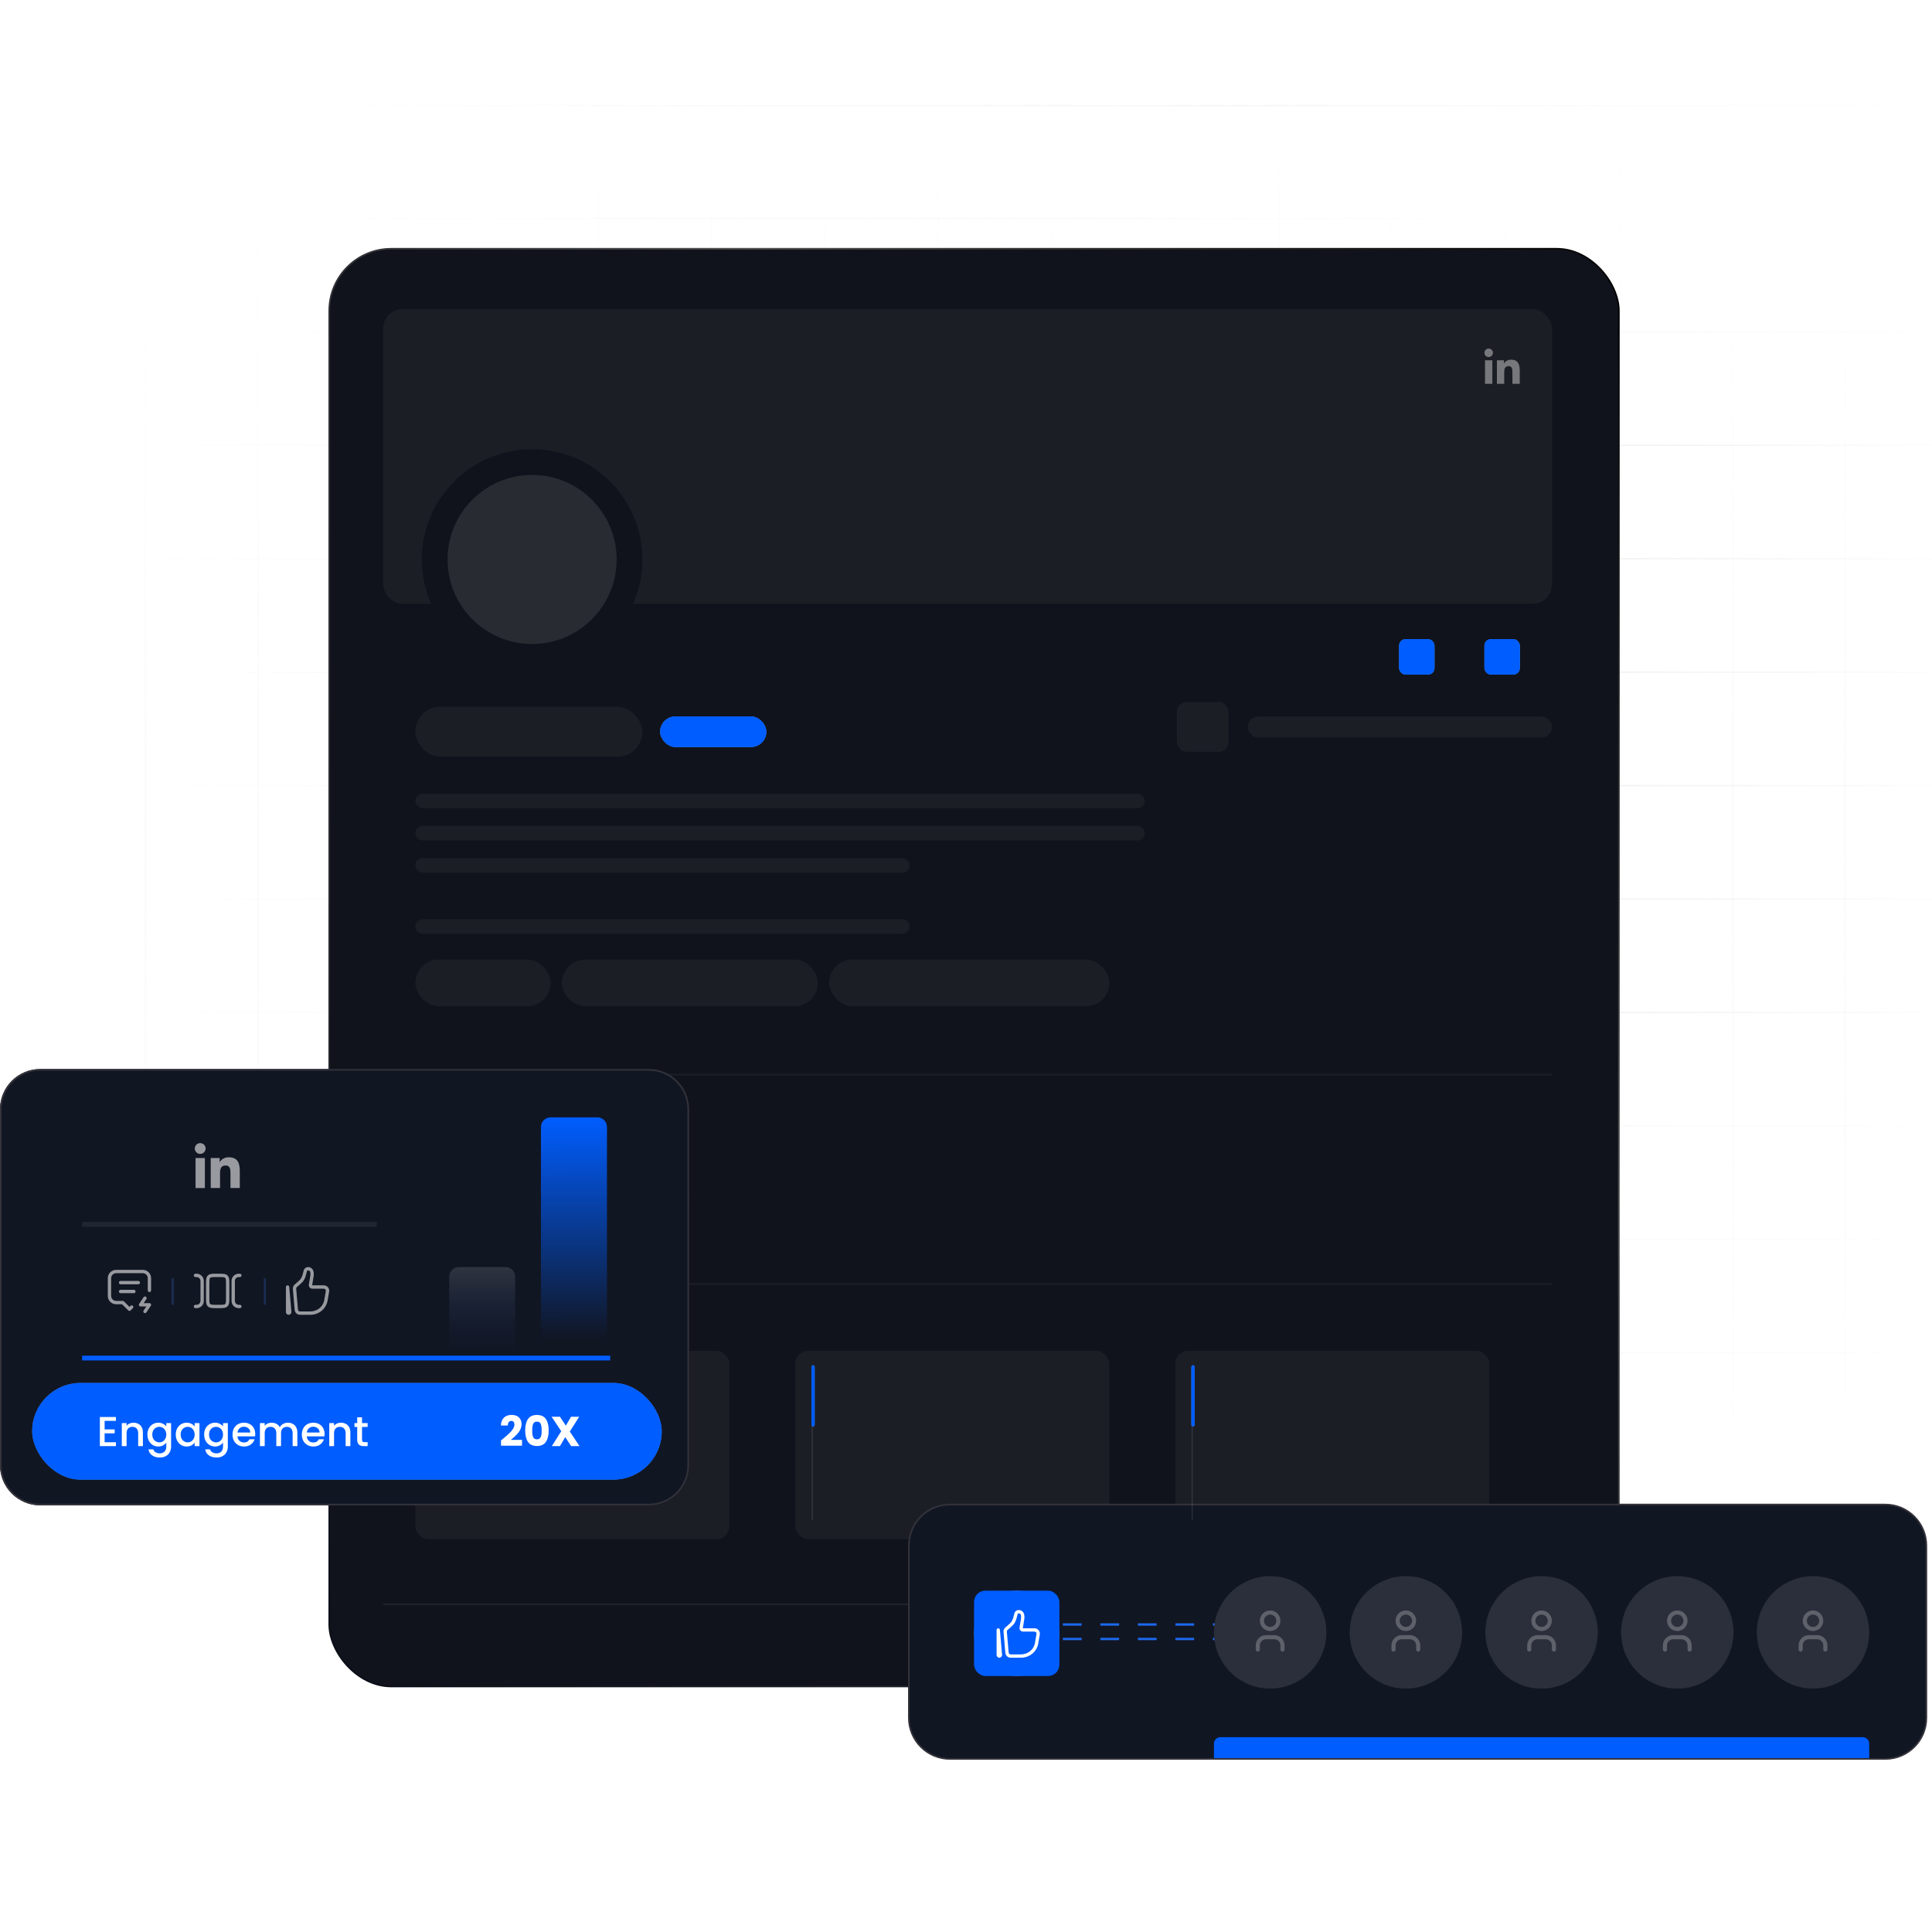 <svg width="922" height="922" viewBox="0 0 922 922" fill="none" xmlns="http://www.w3.org/2000/svg">
<g clip-path="url(#clip0_621_5328)">
<line x1="123.104" y1="4.61" x2="123.104" y2="718.392" stroke="url(#paint0_linear_621_5328)" stroke-opacity="0.3" stroke-width="0.571"></line>
<line x1="69.42" y1="4.61" x2="69.42" y2="718.392" stroke="url(#paint1_linear_621_5328)" stroke-opacity="0.3" stroke-width="0.571"></line>
<line x1="663.85" y1="4.61" x2="663.85" y2="718.392" stroke="url(#paint2_linear_621_5328)" stroke-opacity="0.3" stroke-width="0.571"></line>
<line x1="177.237" y1="4.61" x2="177.237" y2="718.392" stroke="url(#paint3_linear_621_5328)" stroke-opacity="0.4" stroke-width="0.571"></line>
<line x1="231.368" y1="4.61" x2="231.368" y2="718.392" stroke="url(#paint4_linear_621_5328)" stroke-opacity="0.5" stroke-width="0.571"></line>
<line x1="285.5" y1="4.61" x2="285.5" y2="718.392" stroke="url(#paint5_linear_621_5328)" stroke-width="0.571"></line>
<line x1="339.633" y1="4.61" x2="339.633" y2="718.392" stroke="url(#paint6_linear_621_5328)" stroke-width="0.571"></line>
<line x1="393.764" y1="4.61" x2="393.764" y2="718.392" stroke="url(#paint7_linear_621_5328)" stroke-width="0.571"></line>
<line x1="447.895" y1="4.61" x2="447.895" y2="718.392" stroke="url(#paint8_linear_621_5328)" stroke-width="0.571"></line>
<line x1="502.028" y1="4.61" x2="502.028" y2="718.392" stroke="url(#paint9_linear_621_5328)" stroke-opacity="0.5" stroke-width="0.571"></line>
<line x1="556.161" y1="4.61" x2="556.161" y2="718.392" stroke="url(#paint10_linear_621_5328)" stroke-opacity="0.4" stroke-width="0.571"></line>
<line x1="1.32089e-08" y1="320.777" x2="725.246" y2="320.777" stroke="url(#paint11_linear_621_5328)" stroke-width="0.571"></line>
<line x1="1.32089e-08" y1="266.644" x2="725.246" y2="266.644" stroke="url(#paint12_linear_621_5328)" stroke-width="0.571"></line>
<line x1="1.32089e-08" y1="212.512" x2="725.246" y2="212.512" stroke="url(#paint13_linear_621_5328)" stroke-width="0.571"></line>
<line x1="1.32089e-08" y1="158.379" x2="725.246" y2="158.38" stroke="url(#paint14_linear_621_5328)" stroke-opacity="0.4" stroke-width="0.571"></line>
<line x1="1.32089e-08" y1="104.248" x2="725.246" y2="104.248" stroke="url(#paint15_linear_621_5328)" stroke-opacity="0.3" stroke-width="0.571"></line>
<line x1="1.32089e-08" y1="50.415" x2="725.246" y2="50.415" stroke="url(#paint16_linear_621_5328)" stroke-opacity="0.3" stroke-width="0.571"></line>
<line x1="1.32089e-08" y1="645.524" x2="725.246" y2="645.524" stroke="url(#paint17_linear_621_5328)" stroke-opacity="0.3" stroke-width="0.571"></line>
<line x1="1.41476e-08" y1="591.437" x2="725.246" y2="591.437" stroke="url(#paint18_linear_621_5328)" stroke-opacity="0.3" stroke-width="0.571"></line>
<line x1="1.41476e-08" y1="537.305" x2="725.246" y2="537.305" stroke="url(#paint19_linear_621_5328)" stroke-opacity="0.4" stroke-width="0.571"></line>
<line x1="1.41476e-08" y1="483.173" x2="725.246" y2="483.173" stroke="url(#paint20_linear_621_5328)" stroke-width="0.571"></line>
<line x1="1.41476e-08" y1="429.041" x2="725.246" y2="429.041" stroke="url(#paint21_linear_621_5328)" stroke-width="0.571"></line>
<line x1="1.41476e-08" y1="374.908" x2="725.246" y2="374.908" stroke="url(#paint22_linear_621_5328)" stroke-width="0.571"></line>
<line x1="880.522" y1="4.61" x2="880.522" y2="718.392" stroke="url(#paint23_linear_621_5328)" stroke-opacity="0.3" stroke-width="0.571"></line>
<line x1="610.434" y1="4.61" x2="610.434" y2="718.392" stroke="url(#paint24_linear_621_5328)" stroke-width="0.571"></line>
<line x1="718.698" y1="4.61" x2="718.698" y2="718.392" stroke="url(#paint25_linear_621_5328)" stroke-opacity="0.5" stroke-width="0.571"></line>
<line x1="772.83" y1="4.61" x2="772.83" y2="718.392" stroke="url(#paint26_linear_621_5328)" stroke-opacity="0.4" stroke-width="0.571"></line>
<line x1="826.963" y1="4.61" x2="826.963" y2="718.392" stroke="url(#paint27_linear_621_5328)" stroke-opacity="0.3" stroke-width="0.571"></line>
<line x1="216.67" y1="320.777" x2="941.916" y2="320.777" stroke="url(#paint28_linear_621_5328)" stroke-width="0.571"></line>
<line x1="216.67" y1="266.644" x2="941.916" y2="266.644" stroke="url(#paint29_linear_621_5328)" stroke-width="0.571"></line>
<line x1="216.67" y1="212.512" x2="941.916" y2="212.512" stroke="url(#paint30_linear_621_5328)" stroke-width="0.571"></line>
<line x1="216.67" y1="158.379" x2="941.916" y2="158.38" stroke="url(#paint31_linear_621_5328)" stroke-opacity="0.4" stroke-width="0.571"></line>
<line x1="216.67" y1="50.415" x2="941.916" y2="50.415" stroke="url(#paint32_linear_621_5328)" stroke-opacity="0.3" stroke-width="0.571"></line>
<line x1="216.67" y1="645.524" x2="941.916" y2="645.524" stroke="url(#paint33_linear_621_5328)" stroke-opacity="0.3" stroke-width="0.571"></line>
<line x1="216.67" y1="591.437" x2="941.916" y2="591.437" stroke="url(#paint34_linear_621_5328)" stroke-opacity="0.3" stroke-width="0.571"></line>
<line x1="216.67" y1="537.305" x2="941.916" y2="537.305" stroke="url(#paint35_linear_621_5328)" stroke-opacity="0.4" stroke-width="0.571"></line>
<line x1="216.67" y1="483.173" x2="941.916" y2="483.173" stroke="url(#paint36_linear_621_5328)" stroke-width="0.571"></line>
<line x1="216.67" y1="429.041" x2="941.916" y2="429.041" stroke="url(#paint37_linear_621_5328)" stroke-width="0.571"></line>
<line x1="216.67" y1="374.908" x2="941.916" y2="374.908" stroke="url(#paint38_linear_621_5328)" stroke-width="0.571"></line>
<rect x="157.124" y="118.708" width="615.435" height="686.122" rx="29.581" fill="#10131B" stroke="url(#paint39_radial_621_5328)" stroke-width="0.768"></rect>
<rect x="182.863" y="147.52" width="557.81" height="140.605" rx="9.22" fill="#1B1E25"></rect>
<path d="M710.432 166.344C709.313 166.344 708.406 167.252 708.406 168.369C708.406 169.487 709.312 170.394 710.432 170.394C711.549 170.394 712.457 169.487 712.457 168.369C712.457 167.251 711.549 166.344 710.432 166.344Z" fill="white" fill-opacity="0.4"></path>
<path d="M712.177 171.933H708.684V183.172H712.177V171.933Z" fill="white" fill-opacity="0.4"></path>
<path d="M721.07 171.652C719.37 171.652 718.231 172.584 717.765 173.468H717.718V171.932H714.367H714.367V183.171H717.858V177.611C717.858 176.145 718.137 174.725 719.954 174.725C721.745 174.725 721.769 176.402 721.769 177.705V183.171H725.26V177.006C725.26 173.98 724.607 171.652 721.07 171.652Z" fill="white" fill-opacity="0.4"></path>
<circle cx="253.934" cy="266.996" r="46.484" fill="#282B32" stroke="#10131B" stroke-width="12.293"></circle>
<rect x="198.23" y="337.299" width="108.335" height="23.818" rx="11.909" fill="#1B1E25"></rect>
<rect x="198.23" y="562.42" width="130.617" height="17.672" rx="8.452" fill="#1B1E25"></rect>
<rect x="198.23" y="378.788" width="348.055" height="6.915" rx="3.458" fill="#1B1E25"></rect>
<rect x="198.23" y="394.155" width="348.055" height="6.915" rx="3.458" fill="#1B1E25"></rect>
<rect x="198.23" y="409.521" width="235.878" height="6.915" rx="3.458" fill="#1B1E25"></rect>
<rect x="198.23" y="438.719" width="235.878" height="6.915" rx="3.458" fill="#1B1E25"></rect>
<rect x="198.23" y="584.701" width="80.675" height="9.988" rx="4.994" fill="#1B1E25"></rect>
<rect x="595.459" y="341.908" width="145.215" height="9.988" rx="4.994" fill="#1B1E25"></rect>
<rect x="561.652" y="334.993" width="24.587" height="23.818" rx="4.61" fill="#1B1E25"></rect>
<rect x="667.682" y="305.028" width="16.903" height="16.135" rx="4.61" fill="#282B32"></rect>
<rect x="708.402" y="305.028" width="16.903" height="16.135" rx="4.61" fill="#282B32"></rect>
<rect x="198.23" y="457.927" width="64.54" height="22.282" rx="11.141" fill="#1B1E25"></rect>
<rect x="268.148" y="457.927" width="122.165" height="22.282" rx="11.141" fill="#1B1E25"></rect>
<rect x="395.691" y="457.927" width="133.69" height="22.282" rx="11.141" fill="#1B1E25"></rect>
<line x1="182.863" y1="512.863" x2="740.673" y2="512.863" stroke="#1B1E25" stroke-width="0.768"></line>
<line x1="182.863" y1="612.746" x2="740.673" y2="612.746" stroke="#1B1E25" stroke-width="0.768"></line>
<line x1="182.863" y1="765.644" x2="740.673" y2="765.644" stroke="white" stroke-opacity="0.07" stroke-width="0.768"></line>
<rect x="198.23" y="644.632" width="149.825" height="89.895" rx="6.147" fill="#1B1E25"></rect>
<rect x="379.557" y="644.632" width="149.825" height="89.895" rx="6.147" fill="#1B1E25"></rect>
<rect x="560.883" y="644.632" width="149.825" height="89.895" rx="6.147" fill="#1B1E25"></rect>
<g clip-path="url(#clip1_621_5328)">
<path d="M0 529.382C0 518.774 8.6 510.174 19.208 510.174H309.638C320.247 510.174 328.847 518.774 328.847 529.382V699.184C328.847 709.792 320.247 718.392 309.638 718.392H19.208C8.6 718.392 0 709.792 0 699.184V529.382Z" fill="#111623"></path>
<g filter="url(#filter0_d_621_5328)">
<rect x="15.367" y="659.998" width="300.418" height="46.1" rx="23.05" fill="#538CEE"></rect>
</g>
<rect x="15.367" y="659.998" width="300.418" height="46.1" rx="23.05" fill="#005DFF"></rect>
<path d="M49.931 678.088V682.163H54.726V684.021H49.931V688.276H55.325V690.134H47.654V676.23H55.325V678.088H49.931ZM63.684 678.947C64.549 678.947 65.322 679.127 66.001 679.486C66.694 679.846 67.233 680.379 67.619 681.084C68.005 681.79 68.198 682.643 68.198 683.641V690.134H65.941V683.981C65.941 682.995 65.695 682.243 65.202 681.724C64.709 681.191 64.037 680.925 63.184 680.925C62.332 680.925 61.653 681.191 61.147 681.724C60.654 682.243 60.408 682.995 60.408 683.981V690.134H58.13V679.127H60.408V680.385C60.781 679.932 61.253 679.579 61.826 679.326C62.412 679.073 63.031 678.947 63.684 678.947ZM75.538 678.947C76.391 678.947 77.143 679.12 77.796 679.466C78.461 679.799 78.981 680.219 79.354 680.725V679.127H81.651V690.314C81.651 691.326 81.438 692.225 81.012 693.01C80.586 693.809 79.966 694.435 79.154 694.888C78.355 695.341 77.396 695.567 76.277 695.567C74.786 695.567 73.547 695.215 72.562 694.509C71.576 693.816 71.017 692.871 70.884 691.672H73.141C73.314 692.245 73.68 692.704 74.24 693.05C74.812 693.41 75.492 693.59 76.277 693.59C77.196 693.59 77.935 693.31 78.495 692.751C79.067 692.191 79.354 691.379 79.354 690.314V688.476C78.968 688.995 78.442 689.435 77.776 689.794C77.123 690.14 76.377 690.314 75.538 690.314C74.579 690.314 73.7 690.074 72.901 689.594C72.115 689.102 71.49 688.422 71.023 687.557C70.571 686.678 70.344 685.686 70.344 684.58C70.344 683.475 70.571 682.496 71.023 681.644C71.49 680.791 72.115 680.132 72.901 679.666C73.7 679.187 74.579 678.947 75.538 678.947ZM79.354 684.62C79.354 683.861 79.194 683.202 78.874 682.643C78.568 682.083 78.162 681.657 77.656 681.364C77.15 681.071 76.604 680.925 76.018 680.925C75.432 680.925 74.886 681.071 74.379 681.364C73.874 681.644 73.461 682.063 73.141 682.623C72.835 683.169 72.681 683.821 72.681 684.58C72.681 685.339 72.835 686.005 73.141 686.578C73.461 687.151 73.874 687.59 74.379 687.896C74.899 688.189 75.445 688.336 76.018 688.336C76.604 688.336 77.15 688.189 77.656 687.896C78.162 687.603 78.568 687.177 78.874 686.618C79.194 686.045 79.354 685.379 79.354 684.62ZM83.883 684.58C83.883 683.475 84.109 682.496 84.562 681.644C85.028 680.791 85.654 680.132 86.44 679.666C87.239 679.187 88.118 678.947 89.077 678.947C89.943 678.947 90.695 679.12 91.334 679.466C91.987 679.799 92.506 680.219 92.893 680.725V679.127H95.19V690.134H92.893V688.496C92.506 689.015 91.98 689.448 91.314 689.794C90.648 690.14 89.889 690.314 89.037 690.314C88.091 690.314 87.226 690.074 86.44 689.594C85.654 689.102 85.028 688.422 84.562 687.557C84.109 686.678 83.883 685.686 83.883 684.58ZM92.893 684.62C92.893 683.861 92.733 683.202 92.413 682.643C92.107 682.083 91.701 681.657 91.195 681.364C90.689 681.071 90.142 680.925 89.556 680.925C88.971 680.925 88.424 681.071 87.918 681.364C87.412 681.644 86.999 682.063 86.68 682.623C86.374 683.169 86.22 683.821 86.22 684.58C86.22 685.339 86.374 686.005 86.68 686.578C86.999 687.151 87.412 687.59 87.918 687.896C88.438 688.189 88.984 688.336 89.556 688.336C90.142 688.336 90.689 688.189 91.195 687.896C91.701 687.603 92.107 687.177 92.413 686.618C92.733 686.045 92.893 685.379 92.893 684.62ZM102.616 678.947C103.468 678.947 104.221 679.12 104.873 679.466C105.539 679.799 106.059 680.219 106.431 680.725V679.127H108.729V690.314C108.729 691.326 108.516 692.225 108.09 693.01C107.663 693.809 107.044 694.435 106.232 694.888C105.433 695.341 104.474 695.567 103.355 695.567C101.863 695.567 100.625 695.215 99.639 694.509C98.654 693.816 98.094 692.871 97.961 691.672H100.219C100.392 692.245 100.758 692.704 101.317 693.05C101.89 693.41 102.569 693.59 103.355 693.59C104.274 693.59 105.013 693.31 105.572 692.751C106.145 692.191 106.431 691.379 106.431 690.314V688.476C106.045 688.995 105.519 689.435 104.853 689.794C104.201 690.14 103.455 690.314 102.616 690.314C101.657 690.314 100.778 690.074 99.979 689.594C99.193 689.102 98.567 688.422 98.101 687.557C97.648 686.678 97.422 685.686 97.422 684.58C97.422 683.475 97.648 682.496 98.101 681.644C98.567 680.791 99.193 680.132 99.979 679.666C100.778 679.187 101.657 678.947 102.616 678.947ZM106.431 684.62C106.431 683.861 106.272 683.202 105.952 682.643C105.646 682.083 105.24 681.657 104.733 681.364C104.227 681.071 103.681 680.925 103.095 680.925C102.509 680.925 101.963 681.071 101.457 681.364C100.951 681.644 100.538 682.063 100.219 682.623C99.912 683.169 99.759 683.821 99.759 684.58C99.759 685.339 99.912 686.005 100.219 686.578C100.538 687.151 100.951 687.59 101.457 687.896C101.977 688.189 102.523 688.336 103.095 688.336C103.681 688.336 104.227 688.189 104.733 687.896C105.24 687.603 105.646 687.177 105.952 686.618C106.272 686.045 106.431 685.379 106.431 684.62ZM121.808 684.361C121.808 684.773 121.782 685.146 121.728 685.479H113.318C113.385 686.358 113.711 687.064 114.297 687.597C114.883 688.129 115.602 688.396 116.454 688.396C117.68 688.396 118.545 687.883 119.051 686.858H121.509C121.176 687.87 120.57 688.702 119.691 689.355C118.825 689.994 117.746 690.314 116.454 690.314C115.402 690.314 114.457 690.081 113.618 689.614C112.792 689.135 112.139 688.469 111.66 687.617C111.194 686.751 110.961 685.752 110.961 684.62C110.961 683.488 111.187 682.496 111.64 681.644C112.106 680.778 112.752 680.112 113.578 679.646C114.417 679.18 115.376 678.947 116.454 678.947C117.493 678.947 118.419 679.173 119.231 679.626C120.044 680.079 120.676 680.718 121.129 681.544C121.582 682.356 121.808 683.295 121.808 684.361ZM119.431 683.641C119.418 682.802 119.118 682.13 118.532 681.624C117.946 681.118 117.22 680.865 116.355 680.865C115.569 680.865 114.896 681.118 114.337 681.624C113.778 682.116 113.445 682.789 113.338 683.641H119.431ZM137.374 678.947C138.239 678.947 139.012 679.127 139.691 679.486C140.384 679.846 140.923 680.379 141.309 681.084C141.709 681.79 141.908 682.643 141.908 683.641V690.134H139.651V683.981C139.651 682.995 139.405 682.243 138.912 681.724C138.419 681.191 137.747 680.925 136.894 680.925C136.042 680.925 135.363 681.191 134.857 681.724C134.364 682.243 134.118 682.995 134.118 683.981V690.134H131.86V683.981C131.86 682.995 131.614 682.243 131.121 681.724C130.628 681.191 129.956 680.925 129.103 680.925C128.251 680.925 127.572 681.191 127.066 681.724C126.573 682.243 126.327 682.995 126.327 683.981V690.134H124.049V679.127H126.327V680.385C126.7 679.932 127.172 679.579 127.745 679.326C128.318 679.073 128.93 678.947 129.583 678.947C130.462 678.947 131.248 679.133 131.94 679.506C132.633 679.879 133.165 680.418 133.538 681.124C133.871 680.458 134.391 679.932 135.096 679.546C135.802 679.147 136.561 678.947 137.374 678.947ZM154.895 684.361C154.895 684.773 154.868 685.146 154.815 685.479H146.404C146.471 686.358 146.797 687.064 147.383 687.597C147.969 688.129 148.688 688.396 149.541 688.396C150.766 688.396 151.632 687.883 152.138 686.858H154.595C154.262 687.87 153.656 688.702 152.777 689.355C151.911 689.994 150.833 690.314 149.541 690.314C148.489 690.314 147.543 690.081 146.704 689.614C145.878 689.135 145.226 688.469 144.746 687.617C144.28 686.751 144.047 685.752 144.047 684.62C144.047 683.488 144.274 682.496 144.726 681.644C145.193 680.778 145.838 680.112 146.664 679.646C147.503 679.18 148.462 678.947 149.541 678.947C150.58 678.947 151.505 679.173 152.318 679.626C153.13 680.079 153.763 680.718 154.215 681.544C154.668 682.356 154.895 683.295 154.895 684.361ZM152.517 683.641C152.504 682.802 152.204 682.13 151.618 681.624C151.032 681.118 150.307 680.865 149.441 680.865C148.655 680.865 147.983 681.118 147.423 681.624C146.864 682.116 146.531 682.789 146.424 683.641H152.517ZM162.689 678.947C163.555 678.947 164.327 679.127 165.006 679.486C165.699 679.846 166.238 680.379 166.625 681.084C167.011 681.79 167.204 682.643 167.204 683.641V690.134H164.947V683.981C164.947 682.995 164.7 682.243 164.207 681.724C163.715 681.191 163.042 680.925 162.19 680.925C161.337 680.925 160.658 681.191 160.152 681.724C159.659 682.243 159.413 682.995 159.413 683.981V690.134H157.136V679.127H159.413V680.385C159.786 679.932 160.259 679.579 160.831 679.326C161.417 679.073 162.037 678.947 162.689 678.947ZM172.766 680.984V687.077C172.766 687.49 172.859 687.79 173.045 687.976C173.245 688.149 173.578 688.236 174.044 688.236H175.443V690.134H173.645C172.619 690.134 171.833 689.894 171.287 689.415C170.741 688.935 170.468 688.156 170.468 687.077V680.984H169.17V679.127H170.468V676.39H172.766V679.127H175.443V680.984H172.766Z" fill="white"></path>
<path d="M239.101 687.397C239.553 687.037 239.76 686.871 239.72 686.898C241.025 685.819 242.05 684.933 242.796 684.241C243.555 683.548 244.195 682.822 244.714 682.063C245.233 681.304 245.493 680.565 245.493 679.846C245.493 679.3 245.367 678.874 245.114 678.567C244.86 678.261 244.481 678.108 243.975 678.108C243.469 678.108 243.069 678.301 242.776 678.687C242.497 679.06 242.357 679.593 242.357 680.285H239.061C239.087 679.153 239.327 678.208 239.78 677.449C240.246 676.689 240.852 676.13 241.598 675.771C242.357 675.411 243.196 675.231 244.115 675.231C245.699 675.231 246.891 675.637 247.691 676.45C248.503 677.262 248.909 678.321 248.909 679.626C248.909 681.051 248.423 682.376 247.451 683.601C246.479 684.813 245.24 685.999 243.735 687.157H249.129V689.934H239.101V687.397ZM250.633 682.643C250.633 680.352 251.072 678.547 251.951 677.229C252.844 675.91 254.275 675.251 256.246 675.251C258.217 675.251 259.642 675.91 260.521 677.229C261.414 678.547 261.86 680.352 261.86 682.643C261.86 684.96 261.414 686.778 260.521 688.096C259.642 689.415 258.217 690.074 256.246 690.074C254.275 690.074 252.844 689.415 251.951 688.096C251.072 686.778 250.633 684.96 250.633 682.643ZM258.504 682.643C258.504 681.297 258.357 680.265 258.064 679.546C257.771 678.814 257.165 678.447 256.246 678.447C255.327 678.447 254.721 678.814 254.428 679.546C254.135 680.265 253.989 681.297 253.989 682.643C253.989 683.548 254.042 684.301 254.149 684.9C254.255 685.486 254.468 685.965 254.788 686.338C255.121 686.698 255.607 686.878 256.246 686.878C256.886 686.878 257.365 686.698 257.685 686.338C258.018 685.965 258.237 685.486 258.344 684.9C258.45 684.301 258.504 683.548 258.504 682.643ZM272.594 690.134L269.737 685.839L267.22 690.134H263.345L267.84 683.002L263.245 676.11H267.22L270.037 680.345L272.514 676.11H276.39L271.935 683.182L276.569 690.134H272.594Z" fill="white"></path>
<path d="M258.16 537.834C258.16 535.288 260.224 533.224 262.77 533.224H285.052C287.598 533.224 289.662 535.288 289.662 537.834V649.242H258.16V537.834Z" fill="url(#paint40_linear_621_5328)"></path>
<path d="M214.365 609.289C214.365 606.743 216.429 604.679 218.975 604.679H241.257C243.803 604.679 245.867 606.743 245.867 609.289V649.242H214.365V609.289Z" fill="url(#paint41_linear_621_5328)"></path>
<rect x="39.185" y="646.937" width="252.013" height="2.305" fill="#005DFF"></rect>
<rect x="39.185" y="583.165" width="140.605" height="2.305" fill="white" fill-opacity="0.07"></rect>
<line x1="82.432" y1="609.975" x2="82.432" y2="622.685" stroke="#4281EE" stroke-opacity="0.22" stroke-width="1.059"></line>
<line x1="126.387" y1="609.975" x2="126.387" y2="622.685" stroke="#4281EE" stroke-opacity="0.22" stroke-width="1.059"></line>
<path fill-rule="evenodd" clip-rule="evenodd" d="M147.24 606.298C147.087 606.248 146.919 606.26 146.776 606.329C146.62 606.404 146.516 606.536 146.479 606.679L145.975 608.621C145.799 609.3 145.543 609.955 145.212 610.574C144.699 611.534 143.923 612.273 143.203 612.893L141.679 614.207C141.443 614.41 141.319 614.715 141.346 615.027L142.206 624.975C142.249 625.478 142.669 625.862 143.171 625.862H148.095C151.417 625.862 154.216 623.551 154.752 620.447L155.5 616.126C155.602 615.531 155.145 614.989 154.545 614.989H149.057C148.022 614.989 147.236 614.06 147.403 613.041L148.105 608.757C148.201 608.17 148.174 607.569 148.025 606.994C147.949 606.702 147.718 606.451 147.394 606.347L147.24 606.298ZM146.086 604.898C146.597 604.651 147.186 604.611 147.726 604.785L147.88 604.834C148.703 605.099 149.345 605.756 149.563 606.595C149.767 607.385 149.805 608.208 149.673 609.014L148.971 613.297C148.962 613.352 149.004 613.4 149.057 613.4H154.545C156.133 613.4 157.336 614.832 157.065 616.396L156.318 620.718C155.642 624.624 152.147 627.451 148.095 627.451H143.171C141.843 627.451 140.737 626.434 140.623 625.112L139.763 615.163C139.692 614.344 140.019 613.54 140.642 613.003L142.166 611.69C142.86 611.092 143.444 610.512 143.811 609.825C144.083 609.317 144.293 608.779 144.438 608.222L144.941 606.28C145.099 605.67 145.523 605.169 146.086 604.898ZM137.209 613.401C137.634 613.383 137.998 613.702 138.035 614.126L139.064 626.027C139.13 626.792 138.528 627.451 137.759 627.451C137.035 627.451 136.449 626.863 136.449 626.14V614.195C136.449 613.769 136.784 613.419 137.209 613.401Z" fill="white" fill-opacity="0.57"></path>
<path d="M57.541 612.093H66.014" stroke="white" stroke-opacity="0.57" stroke-width="1.589" stroke-linecap="round" stroke-linejoin="round"></path>
<path d="M57.541 616.33H63.896" stroke="white" stroke-opacity="0.57" stroke-width="1.589" stroke-linecap="round" stroke-linejoin="round"></path>
<path d="M62.838 623.744L61.779 624.803L58.601 621.625H55.424C54.581 621.625 53.773 621.29 53.177 620.695C52.581 620.099 52.246 619.29 52.246 618.448V609.974C52.246 609.132 52.581 608.323 53.177 607.728C53.773 607.132 54.581 606.797 55.424 606.797H68.134C68.976 606.797 69.785 607.132 70.38 607.728C70.976 608.323 71.311 609.132 71.311 609.974V615.8" stroke="white" stroke-opacity="0.57" stroke-width="1.589" stroke-linecap="round" stroke-linejoin="round"></path>
<path d="M69.193 619.507L67.074 622.684H71.311L69.193 625.862" stroke="white" stroke-opacity="0.57" stroke-width="1.589" stroke-linecap="round" stroke-linejoin="round"></path>
<path fill-rule="evenodd" clip-rule="evenodd" d="M103.296 607.856H104.466C105.417 607.856 106.211 607.856 106.841 607.941C107.506 608.03 108.106 608.227 108.588 608.71C109.071 609.192 109.268 609.792 109.357 610.457C109.442 611.087 109.442 611.881 109.442 612.832V619.298C109.442 620.249 109.442 621.043 109.357 621.673C109.268 622.338 109.071 622.938 108.588 623.42C108.106 623.903 107.506 624.1 106.841 624.189C106.211 624.274 105.417 624.274 104.466 624.274H103.296C102.345 624.274 101.551 624.274 100.921 624.189C100.256 624.1 99.656 623.903 99.173 623.42C98.691 622.938 98.494 622.338 98.405 621.673C98.32 621.043 98.32 620.249 98.32 619.298V612.832C98.32 611.881 98.32 611.087 98.405 610.457C98.494 609.792 98.691 609.192 99.173 608.71C99.656 608.227 100.256 608.03 100.921 607.941C101.551 607.856 102.345 607.856 103.296 607.856ZM101.133 609.516C100.644 609.581 100.435 609.695 100.297 609.833C100.159 609.971 100.045 610.18 99.98 610.669C99.911 611.181 99.909 611.866 99.909 612.888V619.243C99.909 620.264 99.911 620.949 99.98 621.461C100.045 621.95 100.159 622.159 100.297 622.297C100.435 622.435 100.644 622.549 101.133 622.614C101.644 622.683 102.33 622.685 103.351 622.685H104.411C105.432 622.685 106.118 622.683 106.629 622.614C107.118 622.549 107.327 622.435 107.465 622.297C107.603 622.159 107.717 621.95 107.782 621.461C107.851 620.949 107.853 620.264 107.853 619.243V612.888C107.853 611.866 107.851 611.181 107.782 610.669C107.717 610.18 107.603 609.971 107.465 609.833C107.327 609.695 107.118 609.581 106.629 609.516C106.118 609.447 105.432 609.445 104.411 609.445H103.351C102.33 609.445 101.644 609.447 101.133 609.516Z" fill="white" fill-opacity="0.57"></path>
<path d="M113.942 609.445C112.919 609.445 112.089 610.275 112.089 611.299V620.831C112.089 621.855 112.919 622.685 113.942 622.685H114.472C114.911 622.685 115.266 623.041 115.266 623.479C115.266 623.918 114.911 624.274 114.472 624.274H113.942C112.041 624.274 110.5 622.732 110.5 620.831V611.299C110.5 609.398 112.041 607.856 113.942 607.856H114.472C114.911 607.856 115.266 608.212 115.266 608.651C115.266 609.09 114.911 609.445 114.472 609.445H113.942Z" fill="white" fill-opacity="0.57"></path>
<path d="M93.288 607.856C92.85 607.856 92.494 608.212 92.494 608.651C92.494 609.09 92.85 609.445 93.288 609.445H93.818C94.842 609.445 95.672 610.275 95.672 611.299V620.831C95.672 621.855 94.842 622.685 93.818 622.685H93.288C92.85 622.685 92.494 623.041 92.494 623.479C92.494 623.918 92.85 624.274 93.288 624.274H93.818C95.719 624.274 97.26 622.732 97.26 620.831V611.299C97.26 609.398 95.719 607.856 93.818 607.856H93.288Z" fill="white" fill-opacity="0.57"></path>
<path d="M95.546 545.517C94.12 545.517 92.965 546.673 92.965 548.096C92.965 549.52 94.119 550.677 95.546 550.677C96.969 550.677 98.125 549.52 98.125 548.096C98.125 546.673 96.969 545.517 95.546 545.517Z" fill="white" fill-opacity="0.57"></path>
<path d="M97.771 552.638H93.32V566.956H97.771V552.638Z" fill="white" fill-opacity="0.57"></path>
<path d="M109.099 552.28C106.934 552.28 105.483 553.467 104.889 554.593H104.829V552.636H100.561H100.561V566.955H105.007V559.871C105.007 558.004 105.363 556.195 107.678 556.195C109.96 556.195 109.99 558.331 109.99 559.991V566.954H114.437V559.101C114.437 555.246 113.606 552.28 109.099 552.28Z" fill="white" fill-opacity="0.57"></path>
</g>
<path d="M19.208 510.558H309.639C320.035 510.558 328.463 518.986 328.463 529.382V699.184C328.463 709.58 320.035 718.008 309.639 718.008H19.208C8.812 718.008 0.384 709.58 0.384 699.184V529.382C0.384 518.986 8.812 510.558 19.208 510.558Z" stroke="#33323A" stroke-width="0.768"></path>
<path d="M899.718 718.008C910.538 718.008 919.309 726.779 919.31 737.6V819.812C919.31 830.632 910.538 839.404 899.718 839.404H453.315C442.495 839.404 433.724 830.632 433.724 819.812V737.6C433.724 726.779 442.495 718.008 453.315 718.008H899.718Z" fill="#111623"></path>
<path d="M899.718 718.008C910.538 718.008 919.309 726.779 919.31 737.6V819.812C919.31 830.632 910.538 839.404 899.718 839.404H453.315C442.495 839.404 433.724 830.632 433.724 819.812V737.6C433.724 726.779 442.495 718.008 453.315 718.008H899.718Z" stroke="#33323A" stroke-width="0.768"></path>
<path d="M587.776 782.163H500.186" stroke="#1C69ED" stroke-width="1.119" stroke-dasharray="8.95 8.95"></path>
<path d="M587.776 775.248H500.186" stroke="#1C69ED" stroke-width="1.119" stroke-dasharray="8.95 8.95"></path>
<g filter="url(#filter1_d_621_5328)">
<path d="M464.842 779.474C464.842 768.229 473.958 759.113 485.203 759.113C496.448 759.113 505.563 768.229 505.563 779.474C505.563 790.719 496.448 799.835 485.203 799.835C473.958 799.835 464.842 790.719 464.842 779.474Z" fill="#538CEE"></path>
</g>
<rect x="464.842" y="759.113" width="40.722" height="40.722" rx="5.378" fill="#005DFF"></rect>
<g filter="url(#filter2_d_621_5328)">
<rect x="315.018" y="341.908" width="50.71" height="14.598" rx="7.299" fill="#538CEE"></rect>
</g>
<rect x="315.018" y="341.908" width="50.71" height="14.598" rx="7.299" fill="#005DFF"></rect>
<g filter="url(#filter3_d_621_5328)">
<rect x="667.682" y="305.028" width="16.903" height="16.903" rx="3.073" fill="#538CEE"></rect>
</g>
<rect x="667.682" y="305.028" width="16.903" height="16.903" rx="3.073" fill="#005DFF"></rect>
<g filter="url(#filter4_d_621_5328)">
<rect x="708.406" y="305.028" width="16.903" height="16.903" rx="3.073" fill="#538CEE"></rect>
</g>
<rect x="708.406" y="305.028" width="16.903" height="16.903" rx="3.073" fill="#005DFF"></rect>
<line x1="387.624" y1="655.389" x2="387.624" y2="725.307" stroke="white" stroke-opacity="0.08" stroke-width="0.768"></line>
<g filter="url(#filter5_d_621_5328)">
<rect x="387.24" y="651.547" width="1.537" height="29.197" rx="0.768" fill="#538CEE"></rect>
</g>
<rect x="387.24" y="651.547" width="1.537" height="29.197" rx="0.768" fill="#005DFF"></rect>
<line x1="568.951" y1="655.389" x2="568.951" y2="725.307" stroke="white" stroke-opacity="0.08" stroke-width="0.768"></line>
<g filter="url(#filter6_d_621_5328)">
<rect x="568.566" y="651.547" width="1.537" height="29.197" rx="0.768" fill="#538CEE"></rect>
</g>
<rect x="568.566" y="651.547" width="1.537" height="29.197" rx="0.768" fill="#005DFF"></rect>
<path fill-rule="evenodd" clip-rule="evenodd" d="M486.389 769.952C486.235 769.903 486.067 769.914 485.924 769.983C485.768 770.059 485.665 770.19 485.628 770.333L485.124 772.275C484.948 772.955 484.691 773.61 484.361 774.228C483.848 775.189 483.072 775.927 482.351 776.548L480.828 777.861C480.591 778.064 480.467 778.37 480.494 778.681L481.354 788.629C481.398 789.132 481.818 789.516 482.32 789.516H487.243C490.565 789.516 493.364 787.205 493.901 784.101L494.648 779.78C494.751 779.185 494.294 778.643 493.693 778.643H488.206C487.171 778.643 486.385 777.715 486.552 776.695L487.254 772.411C487.35 771.824 487.322 771.224 487.173 770.648C487.097 770.356 486.867 770.105 486.542 770.001L486.389 769.952ZM485.235 768.552C485.746 768.306 486.335 768.266 486.875 768.439L487.028 768.489C487.851 768.753 488.493 769.41 488.711 770.249C488.916 771.039 488.953 771.863 488.822 772.668L488.12 776.952C488.111 777.007 488.153 777.054 488.206 777.054H493.693C495.281 777.054 496.484 778.487 496.214 780.051L495.466 784.372C494.791 788.278 491.296 791.105 487.243 791.105H482.32C480.992 791.105 479.886 790.089 479.771 788.766L478.911 778.818C478.84 777.998 479.167 777.194 479.79 776.657L481.314 775.344C482.008 774.746 482.592 774.167 482.959 773.48C483.231 772.971 483.442 772.433 483.586 771.876L484.09 769.934C484.248 769.325 484.671 768.824 485.235 768.552ZM476.358 777.055C476.783 777.037 477.147 777.357 477.183 777.78L478.213 789.682C478.279 790.446 477.676 791.105 476.908 791.105C476.183 791.105 475.598 790.518 475.598 789.795V777.849C475.598 777.423 475.933 777.074 476.358 777.055Z" fill="white"></path>
<circle cx="606.147" cy="779.021" r="26.823" fill="#2B2F3B"></circle>
<path d="M602.221 773.459C602.221 774.5 602.634 775.499 603.37 776.235C604.107 776.971 605.105 777.385 606.146 777.385C607.187 777.385 608.185 776.971 608.922 776.235C609.658 775.499 610.071 774.5 610.071 773.459C610.071 772.418 609.658 771.42 608.922 770.684C608.185 769.948 607.187 769.534 606.146 769.534C605.105 769.534 604.107 769.948 603.37 770.684C602.634 771.42 602.221 772.418 602.221 773.459Z" stroke="white" stroke-opacity="0.24" stroke-width="1.963" stroke-linecap="round" stroke-linejoin="round"></path>
<path d="M600.258 787.198V785.236C600.258 784.195 600.671 783.196 601.407 782.46C602.144 781.724 603.142 781.311 604.183 781.311H608.108C609.149 781.311 610.148 781.724 610.884 782.46C611.62 783.196 612.034 784.195 612.034 785.236V787.198" stroke="white" stroke-opacity="0.24" stroke-width="1.963" stroke-linecap="round" stroke-linejoin="round"></path>
<circle cx="670.912" cy="779.021" r="26.823" fill="#2B2F3B"></circle>
<path d="M666.986 773.459C666.986 774.5 667.4 775.499 668.136 776.235C668.872 776.971 669.871 777.385 670.912 777.385C671.953 777.385 672.951 776.971 673.687 776.235C674.423 775.499 674.837 774.5 674.837 773.459C674.837 772.418 674.423 771.42 673.687 770.684C672.951 769.948 671.953 769.534 670.912 769.534C669.871 769.534 668.872 769.948 668.136 770.684C667.4 771.42 666.986 772.418 666.986 773.459Z" stroke="white" stroke-opacity="0.24" stroke-width="1.963" stroke-linecap="round" stroke-linejoin="round"></path>
<path d="M665.025 787.198V785.236C665.025 784.195 665.439 783.196 666.175 782.46C666.911 781.724 667.91 781.311 668.951 781.311H672.876C673.917 781.311 674.915 781.724 675.651 782.46C676.388 783.196 676.801 784.195 676.801 785.236V787.198" stroke="white" stroke-opacity="0.24" stroke-width="1.963" stroke-linecap="round" stroke-linejoin="round"></path>
<circle cx="735.68" cy="779.021" r="26.823" fill="#2B2F3B"></circle>
<path d="M731.756 773.459C731.756 774.5 732.169 775.499 732.906 776.235C733.642 776.971 734.64 777.385 735.681 777.385C736.722 777.385 737.721 776.971 738.457 776.235C739.193 775.499 739.606 774.5 739.606 773.459C739.606 772.418 739.193 771.42 738.457 770.684C737.721 769.948 736.722 769.534 735.681 769.534C734.64 769.534 733.642 769.948 732.906 770.684C732.169 771.42 731.756 772.418 731.756 773.459Z" stroke="white" stroke-opacity="0.24" stroke-width="1.963" stroke-linecap="round" stroke-linejoin="round"></path>
<path d="M729.793 787.198V785.236C729.793 784.195 730.207 783.196 730.943 782.46C731.679 781.724 732.677 781.311 733.718 781.311H737.643C738.685 781.311 739.683 781.724 740.419 782.46C741.155 783.196 741.569 784.195 741.569 785.236V787.198" stroke="white" stroke-opacity="0.24" stroke-width="1.963" stroke-linecap="round" stroke-linejoin="round"></path>
<circle cx="800.446" cy="779.021" r="26.823" fill="#2B2F3B"></circle>
<path d="M796.521 773.459C796.521 774.5 796.935 775.499 797.671 776.235C798.407 776.971 799.406 777.385 800.447 777.385C801.488 777.385 802.486 776.971 803.222 776.235C803.958 775.499 804.372 774.5 804.372 773.459C804.372 772.418 803.958 771.42 803.222 770.684C802.486 769.948 801.488 769.534 800.447 769.534C799.406 769.534 798.407 769.948 797.671 770.684C796.935 771.42 796.521 772.418 796.521 773.459Z" stroke="white" stroke-opacity="0.24" stroke-width="1.963" stroke-linecap="round" stroke-linejoin="round"></path>
<path d="M794.559 787.198V785.236C794.559 784.195 794.972 783.196 795.708 782.46C796.444 781.724 797.443 781.311 798.484 781.311H802.409C803.45 781.311 804.449 781.724 805.185 782.46C805.921 783.196 806.334 784.195 806.334 785.236V787.198" stroke="white" stroke-opacity="0.24" stroke-width="1.963" stroke-linecap="round" stroke-linejoin="round"></path>
<circle cx="865.213" cy="779.021" r="26.823" fill="#2B2F3B"></circle>
<path d="M861.287 773.459C861.287 774.5 861.701 775.499 862.437 776.235C863.173 776.971 864.171 777.385 865.212 777.385C866.253 777.385 867.252 776.971 867.988 776.235C868.724 775.499 869.138 774.5 869.138 773.459C869.138 772.418 868.724 771.42 867.988 770.684C867.252 769.948 866.253 769.534 865.212 769.534C864.171 769.534 863.173 769.948 862.437 770.684C861.701 771.42 861.287 772.418 861.287 773.459Z" stroke="white" stroke-opacity="0.24" stroke-width="1.963" stroke-linecap="round" stroke-linejoin="round"></path>
<path d="M859.324 787.198V785.236C859.324 784.195 859.738 783.196 860.474 782.46C861.21 781.724 862.208 781.311 863.249 781.311H867.175C868.216 781.311 869.214 781.724 869.95 782.46C870.686 783.196 871.1 784.195 871.1 785.236V787.198" stroke="white" stroke-opacity="0.24" stroke-width="1.963" stroke-linecap="round" stroke-linejoin="round"></path>
<path d="M579.324 832.105C579.324 830.407 580.7 829.031 582.398 829.031H888.963C890.66 829.031 892.036 830.407 892.036 832.105V839.02H579.324V832.105Z" fill="#005DFF"></path>
</g>
<defs>
<filter id="filter0_d_621_5328" x="-0.292" y="644.339" width="331.737" height="77.418" filterUnits="userSpaceOnUse" color-interpolation-filters="sRGB">
<feFlood flood-opacity="0" result="BackgroundImageFix"></feFlood>
<feColorMatrix in="SourceAlpha" type="matrix" values="0 0 0 0 0 0 0 0 0 0 0 0 0 0 0 0 0 0 127 0" result="hardAlpha"></feColorMatrix>
<feMorphology radius="6.711" operator="dilate" in="SourceAlpha" result="effect1_dropShadow_621_5328"></feMorphology>
<feOffset></feOffset>
<feGaussianBlur stdDeviation="4.474"></feGaussianBlur>
<feComposite in2="hardAlpha" operator="out"></feComposite>
<feColorMatrix type="matrix" values="0 0 0 0 0.161 0 0 0 0 0.408 0 0 0 0 0.82 0 0 0 0.14 0"></feColorMatrix>
<feBlend mode="normal" in2="BackgroundImageFix" result="effect1_dropShadow_621_5328"></feBlend>
<feBlend mode="normal" in="SourceGraphic" in2="effect1_dropShadow_621_5328" result="shape"></feBlend>
</filter>
<filter id="filter1_d_621_5328" x="449.182" y="743.454" width="72.039" height="72.04" filterUnits="userSpaceOnUse" color-interpolation-filters="sRGB">
<feFlood flood-opacity="0" result="BackgroundImageFix"></feFlood>
<feColorMatrix in="SourceAlpha" type="matrix" values="0 0 0 0 0 0 0 0 0 0 0 0 0 0 0 0 0 0 127 0" result="hardAlpha"></feColorMatrix>
<feMorphology radius="6.711" operator="dilate" in="SourceAlpha" result="effect1_dropShadow_621_5328"></feMorphology>
<feOffset></feOffset>
<feGaussianBlur stdDeviation="4.474"></feGaussianBlur>
<feComposite in2="hardAlpha" operator="out"></feComposite>
<feColorMatrix type="matrix" values="0 0 0 0 0.161 0 0 0 0 0.408 0 0 0 0 0.82 0 0 0 0.14 0"></feColorMatrix>
<feBlend mode="normal" in2="BackgroundImageFix" result="effect1_dropShadow_621_5328"></feBlend>
<feBlend mode="normal" in="SourceGraphic" in2="effect1_dropShadow_621_5328" result="shape"></feBlend>
</filter>
<filter id="filter2_d_621_5328" x="299.358" y="326.249" width="82.03" height="45.917" filterUnits="userSpaceOnUse" color-interpolation-filters="sRGB">
<feFlood flood-opacity="0" result="BackgroundImageFix"></feFlood>
<feColorMatrix in="SourceAlpha" type="matrix" values="0 0 0 0 0 0 0 0 0 0 0 0 0 0 0 0 0 0 127 0" result="hardAlpha"></feColorMatrix>
<feMorphology radius="6.711" operator="dilate" in="SourceAlpha" result="effect1_dropShadow_621_5328"></feMorphology>
<feOffset></feOffset>
<feGaussianBlur stdDeviation="4.474"></feGaussianBlur>
<feComposite in2="hardAlpha" operator="out"></feComposite>
<feColorMatrix type="matrix" values="0 0 0 0 0.161 0 0 0 0 0.408 0 0 0 0 0.82 0 0 0 0.25 0"></feColorMatrix>
<feBlend mode="normal" in2="BackgroundImageFix" result="effect1_dropShadow_621_5328"></feBlend>
<feBlend mode="normal" in="SourceGraphic" in2="effect1_dropShadow_621_5328" result="shape"></feBlend>
</filter>
<filter id="filter3_d_621_5328" x="652.022" y="289.369" width="48.223" height="48.222" filterUnits="userSpaceOnUse" color-interpolation-filters="sRGB">
<feFlood flood-opacity="0" result="BackgroundImageFix"></feFlood>
<feColorMatrix in="SourceAlpha" type="matrix" values="0 0 0 0 0 0 0 0 0 0 0 0 0 0 0 0 0 0 127 0" result="hardAlpha"></feColorMatrix>
<feMorphology radius="6.711" operator="dilate" in="SourceAlpha" result="effect1_dropShadow_621_5328"></feMorphology>
<feOffset></feOffset>
<feGaussianBlur stdDeviation="4.474"></feGaussianBlur>
<feComposite in2="hardAlpha" operator="out"></feComposite>
<feColorMatrix type="matrix" values="0 0 0 0 0.161 0 0 0 0 0.408 0 0 0 0 0.82 0 0 0 0.25 0"></feColorMatrix>
<feBlend mode="normal" in2="BackgroundImageFix" result="effect1_dropShadow_621_5328"></feBlend>
<feBlend mode="normal" in="SourceGraphic" in2="effect1_dropShadow_621_5328" result="shape"></feBlend>
</filter>
<filter id="filter4_d_621_5328" x="692.747" y="289.369" width="48.223" height="48.222" filterUnits="userSpaceOnUse" color-interpolation-filters="sRGB">
<feFlood flood-opacity="0" result="BackgroundImageFix"></feFlood>
<feColorMatrix in="SourceAlpha" type="matrix" values="0 0 0 0 0 0 0 0 0 0 0 0 0 0 0 0 0 0 127 0" result="hardAlpha"></feColorMatrix>
<feMorphology radius="6.711" operator="dilate" in="SourceAlpha" result="effect1_dropShadow_621_5328"></feMorphology>
<feOffset></feOffset>
<feGaussianBlur stdDeviation="4.474"></feGaussianBlur>
<feComposite in2="hardAlpha" operator="out"></feComposite>
<feColorMatrix type="matrix" values="0 0 0 0 0.161 0 0 0 0 0.408 0 0 0 0 0.82 0 0 0 0.25 0"></feColorMatrix>
<feBlend mode="normal" in2="BackgroundImageFix" result="effect1_dropShadow_621_5328"></feBlend>
<feBlend mode="normal" in="SourceGraphic" in2="effect1_dropShadow_621_5328" result="shape"></feBlend>
</filter>
<filter id="filter5_d_621_5328" x="375.987" y="640.294" width="24.044" height="51.703" filterUnits="userSpaceOnUse" color-interpolation-filters="sRGB">
<feFlood flood-opacity="0" result="BackgroundImageFix"></feFlood>
<feColorMatrix in="SourceAlpha" type="matrix" values="0 0 0 0 0 0 0 0 0 0 0 0 0 0 0 0 0 0 127 0" result="hardAlpha"></feColorMatrix>
<feMorphology radius="2.305" operator="dilate" in="SourceAlpha" result="effect1_dropShadow_621_5328"></feMorphology>
<feOffset></feOffset>
<feGaussianBlur stdDeviation="4.474"></feGaussianBlur>
<feComposite in2="hardAlpha" operator="out"></feComposite>
<feColorMatrix type="matrix" values="0 0 0 0 0.161 0 0 0 0 0.408 0 0 0 0 0.82 0 0 0 0.13 0"></feColorMatrix>
<feBlend mode="normal" in2="BackgroundImageFix" result="effect1_dropShadow_621_5328"></feBlend>
<feBlend mode="normal" in="SourceGraphic" in2="effect1_dropShadow_621_5328" result="shape"></feBlend>
</filter>
<filter id="filter6_d_621_5328" x="557.313" y="640.294" width="24.044" height="51.703" filterUnits="userSpaceOnUse" color-interpolation-filters="sRGB">
<feFlood flood-opacity="0" result="BackgroundImageFix"></feFlood>
<feColorMatrix in="SourceAlpha" type="matrix" values="0 0 0 0 0 0 0 0 0 0 0 0 0 0 0 0 0 0 127 0" result="hardAlpha"></feColorMatrix>
<feMorphology radius="2.305" operator="dilate" in="SourceAlpha" result="effect1_dropShadow_621_5328"></feMorphology>
<feOffset></feOffset>
<feGaussianBlur stdDeviation="4.474"></feGaussianBlur>
<feComposite in2="hardAlpha" operator="out"></feComposite>
<feColorMatrix type="matrix" values="0 0 0 0 0.161 0 0 0 0 0.408 0 0 0 0 0.82 0 0 0 0.13 0"></feColorMatrix>
<feBlend mode="normal" in2="BackgroundImageFix" result="effect1_dropShadow_621_5328"></feBlend>
<feBlend mode="normal" in="SourceGraphic" in2="effect1_dropShadow_621_5328" result="shape"></feBlend>
</filter>
<linearGradient id="paint0_linear_621_5328" x1="122.318" y1="4.61" x2="122.318" y2="718.392" gradientUnits="userSpaceOnUse">
<stop stop-color="white" stop-opacity="0"></stop>
<stop offset="0.495" stop-color="#CCCCCC" stop-opacity="0.39"></stop>
<stop offset="1" stop-color="#999999" stop-opacity="0"></stop>
</linearGradient>
<linearGradient id="paint1_linear_621_5328" x1="68.635" y1="4.61" x2="68.635" y2="718.392" gradientUnits="userSpaceOnUse">
<stop stop-color="white" stop-opacity="0"></stop>
<stop offset="0.495" stop-color="#CCCCCC" stop-opacity="0.39"></stop>
<stop offset="1" stop-color="#999999" stop-opacity="0"></stop>
</linearGradient>
<linearGradient id="paint2_linear_621_5328" x1="663.064" y1="4.61" x2="663.064" y2="718.392" gradientUnits="userSpaceOnUse">
<stop stop-color="white" stop-opacity="0"></stop>
<stop offset="0.495" stop-color="#CCCCCC" stop-opacity="0.39"></stop>
<stop offset="1" stop-color="#999999" stop-opacity="0"></stop>
</linearGradient>
<linearGradient id="paint3_linear_621_5328" x1="176.451" y1="4.61" x2="176.451" y2="718.392" gradientUnits="userSpaceOnUse">
<stop stop-color="white" stop-opacity="0"></stop>
<stop offset="0.495" stop-color="#CCCCCC" stop-opacity="0.39"></stop>
<stop offset="1" stop-color="#999999" stop-opacity="0"></stop>
</linearGradient>
<linearGradient id="paint4_linear_621_5328" x1="230.582" y1="4.61" x2="230.582" y2="718.392" gradientUnits="userSpaceOnUse">
<stop stop-color="white" stop-opacity="0"></stop>
<stop offset="0.495" stop-color="#CCCCCC" stop-opacity="0.39"></stop>
<stop offset="1" stop-color="#999999" stop-opacity="0"></stop>
</linearGradient>
<linearGradient id="paint5_linear_621_5328" x1="284.715" y1="4.61" x2="284.715" y2="718.392" gradientUnits="userSpaceOnUse">
<stop stop-color="white" stop-opacity="0"></stop>
<stop offset="0.495" stop-color="#CCCCCC" stop-opacity="0.39"></stop>
<stop offset="1" stop-color="#999999" stop-opacity="0"></stop>
</linearGradient>
<linearGradient id="paint6_linear_621_5328" x1="338.848" y1="4.61" x2="338.848" y2="718.392" gradientUnits="userSpaceOnUse">
<stop stop-color="white" stop-opacity="0"></stop>
<stop offset="0.495" stop-color="#CCCCCC" stop-opacity="0.39"></stop>
<stop offset="1" stop-color="#999999" stop-opacity="0"></stop>
</linearGradient>
<linearGradient id="paint7_linear_621_5328" x1="392.979" y1="4.61" x2="392.978" y2="718.392" gradientUnits="userSpaceOnUse">
<stop stop-color="white" stop-opacity="0"></stop>
<stop offset="0.495" stop-color="#CCCCCC" stop-opacity="0.39"></stop>
<stop offset="1" stop-color="#999999" stop-opacity="0"></stop>
</linearGradient>
<linearGradient id="paint8_linear_621_5328" x1="447.109" y1="4.61" x2="447.109" y2="718.392" gradientUnits="userSpaceOnUse">
<stop stop-color="white" stop-opacity="0"></stop>
<stop offset="0.495" stop-color="#CCCCCC" stop-opacity="0.39"></stop>
<stop offset="1" stop-color="#999999" stop-opacity="0"></stop>
</linearGradient>
<linearGradient id="paint9_linear_621_5328" x1="501.242" y1="4.61" x2="501.242" y2="718.392" gradientUnits="userSpaceOnUse">
<stop stop-color="white" stop-opacity="0"></stop>
<stop offset="0.495" stop-color="#CCCCCC" stop-opacity="0.39"></stop>
<stop offset="1" stop-color="#999999" stop-opacity="0"></stop>
</linearGradient>
<linearGradient id="paint10_linear_621_5328" x1="555.375" y1="4.61" x2="555.375" y2="718.392" gradientUnits="userSpaceOnUse">
<stop stop-color="white" stop-opacity="0"></stop>
<stop offset="0.495" stop-color="#CCCCCC" stop-opacity="0.39"></stop>
<stop offset="1" stop-color="#999999" stop-opacity="0"></stop>
</linearGradient>
<linearGradient id="paint11_linear_621_5328" x1="-2.31291e-08" y1="321.562" x2="725.246" y2="321.563" gradientUnits="userSpaceOnUse">
<stop stop-color="white" stop-opacity="0"></stop>
<stop offset="0.495" stop-color="#CCCCCC" stop-opacity="0.39"></stop>
<stop offset="1" stop-color="#999999" stop-opacity="0"></stop>
</linearGradient>
<linearGradient id="paint12_linear_621_5328" x1="-2.31291e-08" y1="267.43" x2="725.246" y2="267.43" gradientUnits="userSpaceOnUse">
<stop stop-color="white" stop-opacity="0"></stop>
<stop offset="0.495" stop-color="#CCCCCC" stop-opacity="0.39"></stop>
<stop offset="1" stop-color="#999999" stop-opacity="0"></stop>
</linearGradient>
<linearGradient id="paint13_linear_621_5328" x1="-2.31291e-08" y1="213.298" x2="725.246" y2="213.298" gradientUnits="userSpaceOnUse">
<stop stop-color="white" stop-opacity="0"></stop>
<stop offset="0.495" stop-color="#CCCCCC" stop-opacity="0.39"></stop>
<stop offset="1" stop-color="#999999" stop-opacity="0"></stop>
</linearGradient>
<linearGradient id="paint14_linear_621_5328" x1="-2.31291e-08" y1="159.165" x2="725.246" y2="159.165" gradientUnits="userSpaceOnUse">
<stop stop-color="white" stop-opacity="0"></stop>
<stop offset="0.495" stop-color="#CCCCCC" stop-opacity="0.39"></stop>
<stop offset="1" stop-color="#999999" stop-opacity="0"></stop>
</linearGradient>
<linearGradient id="paint15_linear_621_5328" x1="-2.31291e-08" y1="105.033" x2="725.246" y2="105.033" gradientUnits="userSpaceOnUse">
<stop stop-color="white" stop-opacity="0"></stop>
<stop offset="0.495" stop-color="#CCCCCC" stop-opacity="0.39"></stop>
<stop offset="1" stop-color="#999999" stop-opacity="0"></stop>
</linearGradient>
<linearGradient id="paint16_linear_621_5328" x1="-2.31291e-08" y1="51.2" x2="725.246" y2="51.2" gradientUnits="userSpaceOnUse">
<stop stop-color="white" stop-opacity="0"></stop>
<stop offset="0.495" stop-color="#CCCCCC" stop-opacity="0.39"></stop>
<stop offset="1" stop-color="#999999" stop-opacity="0"></stop>
</linearGradient>
<linearGradient id="paint17_linear_621_5328" x1="-2.31291e-08" y1="646.31" x2="725.246" y2="646.31" gradientUnits="userSpaceOnUse">
<stop stop-color="white" stop-opacity="0"></stop>
<stop offset="0.495" stop-color="#CCCCCC" stop-opacity="0.39"></stop>
<stop offset="1" stop-color="#999999" stop-opacity="0"></stop>
</linearGradient>
<linearGradient id="paint18_linear_621_5328" x1="-2.47728e-08" y1="592.223" x2="725.246" y2="592.223" gradientUnits="userSpaceOnUse">
<stop stop-color="white" stop-opacity="0"></stop>
<stop offset="0.495" stop-color="#CCCCCC" stop-opacity="0.39"></stop>
<stop offset="1" stop-color="#999999" stop-opacity="0"></stop>
</linearGradient>
<linearGradient id="paint19_linear_621_5328" x1="-2.47728e-08" y1="538.091" x2="725.246" y2="538.091" gradientUnits="userSpaceOnUse">
<stop stop-color="white" stop-opacity="0"></stop>
<stop offset="0.495" stop-color="#CCCCCC" stop-opacity="0.39"></stop>
<stop offset="1" stop-color="#999999" stop-opacity="0"></stop>
</linearGradient>
<linearGradient id="paint20_linear_621_5328" x1="-2.47728e-08" y1="483.959" x2="725.246" y2="483.959" gradientUnits="userSpaceOnUse">
<stop stop-color="white" stop-opacity="0"></stop>
<stop offset="0.495" stop-color="#CCCCCC" stop-opacity="0.39"></stop>
<stop offset="1" stop-color="#999999" stop-opacity="0"></stop>
</linearGradient>
<linearGradient id="paint21_linear_621_5328" x1="-2.47728e-08" y1="429.826" x2="725.246" y2="429.826" gradientUnits="userSpaceOnUse">
<stop stop-color="white" stop-opacity="0"></stop>
<stop offset="0.495" stop-color="#CCCCCC" stop-opacity="0.39"></stop>
<stop offset="1" stop-color="#999999" stop-opacity="0"></stop>
</linearGradient>
<linearGradient id="paint22_linear_621_5328" x1="-2.47728e-08" y1="375.693" x2="725.246" y2="375.693" gradientUnits="userSpaceOnUse">
<stop stop-color="white" stop-opacity="0"></stop>
<stop offset="0.495" stop-color="#CCCCCC" stop-opacity="0.39"></stop>
<stop offset="1" stop-color="#999999" stop-opacity="0"></stop>
</linearGradient>
<linearGradient id="paint23_linear_621_5328" x1="879.736" y1="4.61" x2="879.736" y2="718.392" gradientUnits="userSpaceOnUse">
<stop stop-color="white" stop-opacity="0"></stop>
<stop offset="0.495" stop-color="#CCCCCC" stop-opacity="0.39"></stop>
<stop offset="1" stop-color="#999999" stop-opacity="0"></stop>
</linearGradient>
<linearGradient id="paint24_linear_621_5328" x1="609.648" y1="4.61" x2="609.648" y2="718.392" gradientUnits="userSpaceOnUse">
<stop stop-color="white" stop-opacity="0"></stop>
<stop offset="0.495" stop-color="#CCCCCC" stop-opacity="0.39"></stop>
<stop offset="1" stop-color="#999999" stop-opacity="0"></stop>
</linearGradient>
<linearGradient id="paint25_linear_621_5328" x1="717.912" y1="4.61" x2="717.912" y2="718.392" gradientUnits="userSpaceOnUse">
<stop stop-color="white" stop-opacity="0"></stop>
<stop offset="0.495" stop-color="#CCCCCC" stop-opacity="0.39"></stop>
<stop offset="1" stop-color="#999999" stop-opacity="0"></stop>
</linearGradient>
<linearGradient id="paint26_linear_621_5328" x1="772.045" y1="4.61" x2="772.045" y2="718.392" gradientUnits="userSpaceOnUse">
<stop stop-color="white" stop-opacity="0"></stop>
<stop offset="0.495" stop-color="#CCCCCC" stop-opacity="0.39"></stop>
<stop offset="1" stop-color="#999999" stop-opacity="0"></stop>
</linearGradient>
<linearGradient id="paint27_linear_621_5328" x1="826.178" y1="4.61" x2="826.178" y2="718.392" gradientUnits="userSpaceOnUse">
<stop stop-color="white" stop-opacity="0"></stop>
<stop offset="0.495" stop-color="#CCCCCC" stop-opacity="0.39"></stop>
<stop offset="1" stop-color="#999999" stop-opacity="0"></stop>
</linearGradient>
<linearGradient id="paint28_linear_621_5328" x1="216.67" y1="321.562" x2="941.916" y2="321.563" gradientUnits="userSpaceOnUse">
<stop stop-color="white" stop-opacity="0"></stop>
<stop offset="0.495" stop-color="#CCCCCC" stop-opacity="0.39"></stop>
<stop offset="1" stop-color="#999999" stop-opacity="0"></stop>
</linearGradient>
<linearGradient id="paint29_linear_621_5328" x1="216.67" y1="267.43" x2="941.916" y2="267.43" gradientUnits="userSpaceOnUse">
<stop stop-color="white" stop-opacity="0"></stop>
<stop offset="0.495" stop-color="#CCCCCC" stop-opacity="0.39"></stop>
<stop offset="1" stop-color="#999999" stop-opacity="0"></stop>
</linearGradient>
<linearGradient id="paint30_linear_621_5328" x1="216.67" y1="213.298" x2="941.916" y2="213.298" gradientUnits="userSpaceOnUse">
<stop stop-color="white" stop-opacity="0"></stop>
<stop offset="0.495" stop-color="#CCCCCC" stop-opacity="0.39"></stop>
<stop offset="1" stop-color="#999999" stop-opacity="0"></stop>
</linearGradient>
<linearGradient id="paint31_linear_621_5328" x1="216.67" y1="159.165" x2="941.916" y2="159.165" gradientUnits="userSpaceOnUse">
<stop stop-color="white" stop-opacity="0"></stop>
<stop offset="0.495" stop-color="#CCCCCC" stop-opacity="0.39"></stop>
<stop offset="1" stop-color="#999999" stop-opacity="0"></stop>
</linearGradient>
<linearGradient id="paint32_linear_621_5328" x1="216.67" y1="51.2" x2="941.916" y2="51.2" gradientUnits="userSpaceOnUse">
<stop stop-color="white" stop-opacity="0"></stop>
<stop offset="0.495" stop-color="#CCCCCC" stop-opacity="0.39"></stop>
<stop offset="1" stop-color="#999999" stop-opacity="0"></stop>
</linearGradient>
<linearGradient id="paint33_linear_621_5328" x1="216.67" y1="646.31" x2="941.916" y2="646.31" gradientUnits="userSpaceOnUse">
<stop stop-color="white" stop-opacity="0"></stop>
<stop offset="0.495" stop-color="#CCCCCC" stop-opacity="0.39"></stop>
<stop offset="1" stop-color="#999999" stop-opacity="0"></stop>
</linearGradient>
<linearGradient id="paint34_linear_621_5328" x1="216.67" y1="592.223" x2="941.916" y2="592.223" gradientUnits="userSpaceOnUse">
<stop stop-color="white" stop-opacity="0"></stop>
<stop offset="0.495" stop-color="#CCCCCC" stop-opacity="0.39"></stop>
<stop offset="1" stop-color="#999999" stop-opacity="0"></stop>
</linearGradient>
<linearGradient id="paint35_linear_621_5328" x1="216.67" y1="538.091" x2="941.916" y2="538.091" gradientUnits="userSpaceOnUse">
<stop stop-color="white" stop-opacity="0"></stop>
<stop offset="0.495" stop-color="#CCCCCC" stop-opacity="0.39"></stop>
<stop offset="1" stop-color="#999999" stop-opacity="0"></stop>
</linearGradient>
<linearGradient id="paint36_linear_621_5328" x1="216.67" y1="483.959" x2="941.916" y2="483.959" gradientUnits="userSpaceOnUse">
<stop stop-color="white" stop-opacity="0"></stop>
<stop offset="0.495" stop-color="#CCCCCC" stop-opacity="0.39"></stop>
<stop offset="1" stop-color="#999999" stop-opacity="0"></stop>
</linearGradient>
<linearGradient id="paint37_linear_621_5328" x1="216.67" y1="429.826" x2="941.916" y2="429.826" gradientUnits="userSpaceOnUse">
<stop stop-color="white" stop-opacity="0"></stop>
<stop offset="0.495" stop-color="#CCCCCC" stop-opacity="0.39"></stop>
<stop offset="1" stop-color="#999999" stop-opacity="0"></stop>
</linearGradient>
<linearGradient id="paint38_linear_621_5328" x1="216.67" y1="375.693" x2="941.916" y2="375.693" gradientUnits="userSpaceOnUse">
<stop stop-color="white" stop-opacity="0"></stop>
<stop offset="0.495" stop-color="#CCCCCC" stop-opacity="0.39"></stop>
<stop offset="1" stop-color="#999999" stop-opacity="0"></stop>
</linearGradient>
<radialGradient id="paint39_radial_621_5328" cx="0" cy="0" r="1" gradientUnits="userSpaceOnUse" gradientTransform="translate(791.383 138.3) rotate(140.817) scale(959.508 860.545)">
<stop></stop>
<stop offset="0.481" stop-color="#505050"></stop>
<stop offset="1" stop-color="#030712"></stop>
</radialGradient>
<linearGradient id="paint40_linear_621_5328" x1="273.911" y1="533.224" x2="274.421" y2="639.057" gradientUnits="userSpaceOnUse">
<stop stop-color="#005DFF"></stop>
<stop offset="1" stop-color="#005DFF" stop-opacity="0"></stop>
</linearGradient>
<linearGradient id="paint41_linear_621_5328" x1="230.116" y1="604.679" x2="230.191" y2="645.331" gradientUnits="userSpaceOnUse">
<stop stop-color="white" stop-opacity="0.13"></stop>
<stop offset="1" stop-color="#005DFF" stop-opacity="0"></stop>
</linearGradient>
<clipPath id="clip0_621_5328">
<rect width="922" height="922" fill="white"></rect>
</clipPath>
<clipPath id="clip1_621_5328">
<path d="M0 529.382C0 518.774 8.6 510.174 19.208 510.174H309.638C320.247 510.174 328.847 518.774 328.847 529.382V699.184C328.847 709.792 320.247 718.392 309.638 718.392H19.208C8.6 718.392 0 709.792 0 699.184V529.382Z" fill="white"></path>
</clipPath>
</defs>
</svg>
